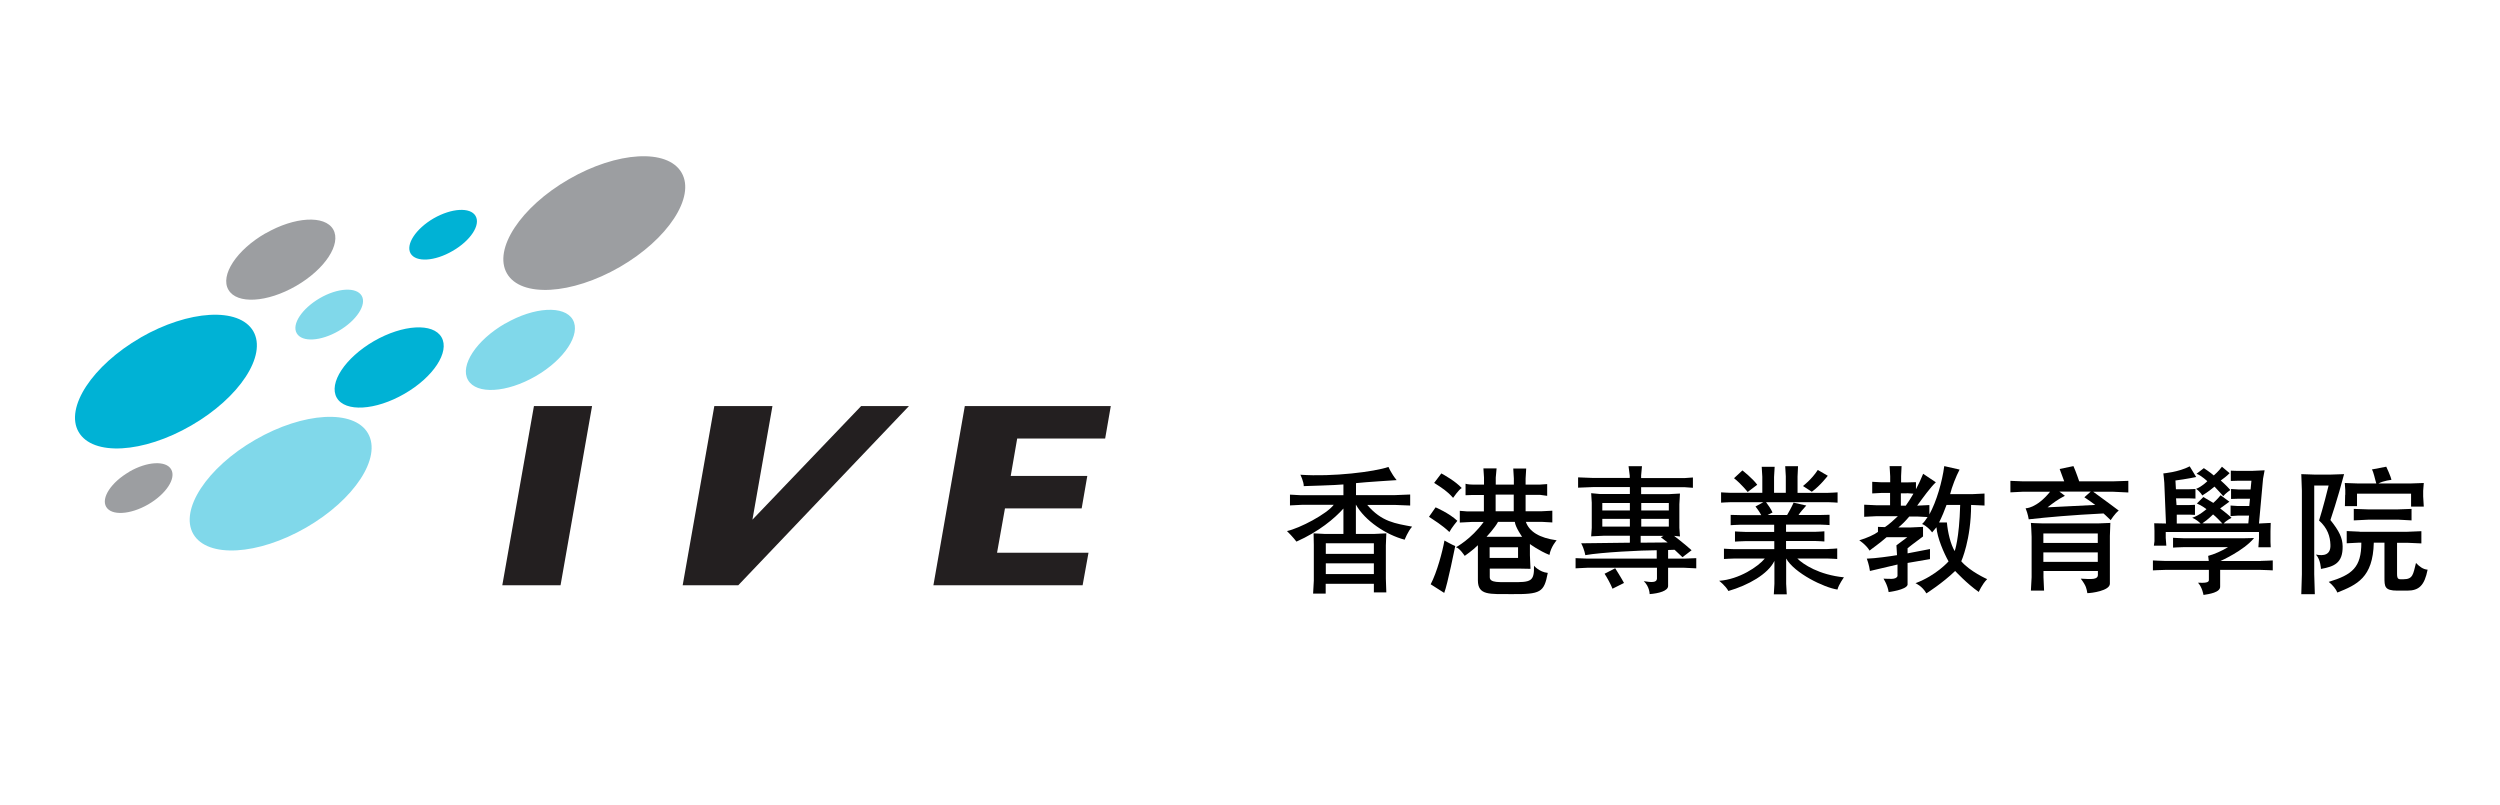<?xml version="1.0" encoding="UTF-8"?>
<svg id="Layer_2" data-name="Layer 2" xmlns="http://www.w3.org/2000/svg" viewBox="0 0 208.59 67.17">
  <defs>
    <style>
      .cls-1 {
        fill: none;
      }

      .cls-1, .cls-2, .cls-3, .cls-4, .cls-5, .cls-6 {
        stroke-width: 0px;
      }

      .cls-3 {
        fill: #231f20;
      }

      .cls-4 {
        fill: #9c9ea1;
      }

      .cls-5 {
        fill: #80d8ea;
      }

      .cls-6 {
        fill: #00b2d5;
      }
    </style>
  </defs>
  <g id="Layer_2-2" data-name="Layer 2">
    <g>
      <g>
        <g>
          <g>
            <path class="cls-5" d="M42.15,27c2.41-1.4,4.94-1.54,5.64-.33.7,1.21-.69,3.33-3.1,4.72-2.41,1.39-4.94,1.54-5.64.32-.7-1.21.69-3.33,3.1-4.72"/>
            <path class="cls-6" d="M31.2,28.46c2.42-1.39,4.94-1.54,5.64-.32.7,1.22-.68,3.33-3.1,4.72-2.41,1.39-4.94,1.54-5.64.33-.7-1.22.69-3.33,3.1-4.73"/>
            <path class="cls-5" d="M21.3,36.69c4.02-2.32,8.23-2.56,9.4-.54,1.18,2.03-1.14,5.55-5.16,7.87-4.03,2.32-8.23,2.56-9.41.54-1.17-2.02,1.14-5.55,5.17-7.87"/>
            <path class="cls-6" d="M11.72,28.17c4.03-2.32,8.23-2.56,9.41-.54,1.17,2.02-1.15,5.55-5.17,7.87-4.02,2.33-8.23,2.57-9.4.54-1.17-2.02,1.15-5.55,5.17-7.87"/>
            <path class="cls-4" d="M47.47,14.95c4.02-2.32,8.23-2.57,9.4-.54,1.17,2.02-1.14,5.55-5.16,7.87-4.03,2.32-8.24,2.56-9.41.54-1.17-2.02,1.14-5.55,5.17-7.87"/>
            <path class="cls-4" d="M22.16,19.47c2.41-1.39,4.94-1.54,5.64-.33.7,1.22-.69,3.33-3.1,4.72-2.41,1.39-4.94,1.54-5.64.32-.71-1.21.68-3.33,3.1-4.72"/>
            <path class="cls-6" d="M36.18,18.22c1.5-.86,3.07-.95,3.5-.2.44.75-.42,2.06-1.92,2.92-1.49.87-3.06.96-3.5.21-.43-.75.43-2.06,1.92-2.93"/>
            <path class="cls-5" d="M26.68,24.88c1.5-.87,3.06-.95,3.5-.2.43.75-.43,2.06-1.92,2.93-1.5.87-3.06.96-3.5.2-.44-.75.43-2.06,1.92-2.93"/>
            <path class="cls-4" d="M10.78,39.36c1.5-.87,3.07-.95,3.5-.2.44.75-.42,2.06-1.92,2.93-1.5.86-3.06.95-3.5.2-.44-.75.43-2.06,1.92-2.92"/>
          </g>
          <polygon class="cls-3" points="75.84 33.88 61.6 48.83 56.96 48.83 59.6 33.88 64.45 33.88 62.78 43.36 71.85 33.88 75.84 33.88"/>
          <polygon class="cls-3" points="44.55 33.88 49.4 33.88 46.77 48.83 41.91 48.83 44.55 33.88"/>
          <polygon class="cls-3" points="84.33 39.71 90.72 39.71 90.25 42.42 83.85 42.42 83.19 46.12 90.82 46.12 90.33 48.83 77.88 48.83 80.5 33.88 92.68 33.88 92.21 36.59 84.87 36.59 84.33 39.71"/>
        </g>
        <g>
          <path class="cls-2" d="M113.13,44.55h1.51l1.03-.05-.04,1.01v2.77l.04,1.15h-1.04v-.72h-4.02v.82h-1.05l.06-1.08v-2.99l-.02-.96c.12.01.95.05.95.05h1.54v-2.12c-.74.83-2.05,1.93-3.92,2.76,0,0-.31-.41-.79-.88,1.08-.24,3.32-1.42,3.9-2.19h-2.65l-1,.05v-.9l.92.05h3.54v-.9c-.52.06-3.31.14-3.31.14.01-.35-.28-.95-.28-.95,2.72.19,6.18-.25,7.35-.65,0,0,.22.54.68,1.1,0,0-2.71.17-3.39.25v1h3.27l1.25-.05v.92l-1.25-.05h-2.33c1.2,1.42,2.37,1.55,3.74,1.81-.36.41-.62,1.09-.62,1.09-1.54-.4-3.32-1.58-4.07-2.93v2.43ZM110.62,46.21h4.01v-.88h-4.01v.88ZM110.62,47.9h4.01v-.9h-4.01v.9Z"/>
          <path class="cls-2" d="M121.6,43.45s-.5.6-.67.94c-.6-.58-1.32-1.01-1.7-1.27l.55-.79s1.13.48,1.82,1.13ZM121.42,45.56s-.65,3.23-.92,3.91l-1.13-.72c.53-1.01.98-2.71,1.15-3.65,0,0,.68.38.9.46ZM121.96,40.72c-.24.12-.72.82-.72.82-.48-.55-.91-.82-1.58-1.25l.6-.79c.22.12,1.18.65,1.7,1.22ZM127.65,46.33l.05,1.13-.98-.02h-2.42v.72c0,.5.84.4,1.82.41,1.63.02,1.9-.05,1.87-1.37,0,0,.44.53,1.15.6-.31,1.63-.58,1.79-3.05,1.77-1.8-.01-2.78.12-2.78-1.15v-2.93c-.43.43-1.1.89-1.1.89,0,0-.41-.64-.73-.72,0,0,1.27-.67,2.31-2.11h-1.03s-.86.05-.96.05v-.98l.62.05h1.39v-1.37h-.98l-.55.02v-.96c.19.07.58.07.58.07h.96v-.58l-.05-.77h1.1l-.07.77v.58h1.51v-.5l-.05-.84h1.08l-.05.84v.5h1.22l.58-.04v.98l-.58-.08h-1.22v1.37h1.27l.96-.05v.98l-.89-.05h-1.32c.29.82,1.13,1.34,2.57,1.54,0,0-.48.53-.6,1.22-.86-.34-1.63-.91-1.63-.91v.93ZM127,44.79s-.56-.79-.61-1.25h-1.4c-.26.5-.96,1.25-.96,1.25h2.97ZM124.29,45.66v.89h2.37v-.89h-2.37ZM124.79,41.27v1.39h1.51v-1.39h-1.51Z"/>
          <path class="cls-2" d="M131.95,45.33l4.04-.05v-.58h-2.18l-1.05.05.05-.7v-2.11l-.05-.79.75.07h2.48v-.58h-3.05l-1.27.05v-.86l1.28.05h3.03v-.19l-.1-.79h1.12l-.07.77v.22h3.62l.7-.05v.86l-.7-.05h-3.62v.58h2.3l.94-.05-.05.89v1.97l.05.72-.49-.05s.91.7,1.46,1.2l-.76.58-.66-.62-.54.02v.72h1.32l1.03-.04v.85l-1.03-.05h-1.32v1.52c0,.41-.77.62-1.54.68,0,0,0-.62-.49-1.08.61.1,1.07.14,1.1-.2v-.92h-5.78l-1.01.05v-.85l1.01.04h5.76v-.7c-1.21,0-4.63.17-5.96.41,0,0-.07-.48-.34-.98ZM133.69,41.97v.62h2.3v-.62h-2.3ZM133.69,43.29v.65h2.3v-.65h-2.3ZM134.77,47.42s.5.79.73,1.22l-.96.48c-.14-.36-.44-.91-.66-1.25l.89-.46ZM136.89,45.28l2.25-.02-.56-.43.22-.12h-1.91v.58ZM136.94,41.97v.62h2.3v-.62h-2.3ZM136.94,43.29v.65h2.3v-.65h-2.3Z"/>
          <path class="cls-2" d="M147.91,42.75l-.43.22h1.63c.36-.61.54-1.03.54-1.03l1.06.24c-.32.36-.47.52-.65.79h1.79c.22,0,.8-.02.8-.02v.86s-.54-.04-.79-.04h-2.84v.6h2.47c.23,0,.73-.04.73-.04v.85s-.5-.04-.74-.04h-2.46v.67h3.44c.22,0,.83-.05.83-.05v.88s-.6-.04-.85-.04h-2.48c.5.49,1.8,1.36,3.89,1.57,0,0-.44.61-.54,1.02-1.12-.16-3.59-1.37-4.28-2.59v2.11l.05.88h-1.08l.05-.88v-1.91c-.53,1.1-2.18,2.03-3.84,2.51-.23-.43-.77-.85-.77-.85,1.68-.12,3.26-1.19,3.81-1.86h-2.5c-.26,0-.91.04-.91.04v-.86s.61.04.89.04h3.31v-.67h-2.4c-.23,0-.88.04-.88.04v-.85s.64.04.85.04h2.42v-.6h-2.79c-.24,0-.84.04-.84.04v-.86s.64.02.84.02h1.71s-.17-.34-.48-.72c0,0,.47-.25.66-.36h-2.7c-.23,0-.83.04-.83.04v-.86s.64.04.83.04h2.61v-1.34l-.05-.83h1.08l-.05.85v1.32h.98v-1.38l-.05-.84h1.07l-.04.86v1.36h2.55c.2,0,.79-.04.79-.04v.86s-.54-.04-.78-.04h-5.19c.13.18.42.56.54.86ZM146.61,40.45l-.79.6s-.53-.67-1.14-1.15l.7-.65s.84.65,1.24,1.2ZM152.5,39.7s-.63.83-1.33,1.33l-.74-.48s.71-.52,1.24-1.34l.84.49Z"/>
          <path class="cls-2" d="M165.1,49.39c-.98-.68-1.97-1.75-1.97-1.75-1.07,1.03-2.4,1.87-2.4,1.87-.35-.62-.91-.85-.91-.85,1.74-.65,2.76-1.82,2.76-1.82-.38-.67-.95-1.97-1.01-2.85l-.36.43c-.16-.22-.48-.55-.84-.7.16-.14.31-.35.46-.58l-.79-.04h-.74c-.32.38-.62.68-.91.91h1.01l1.05-.05v.8c-.65.47-1.29.98-1.29.98v.43l1.87-.36v.84l-1.87.32v1.82c-.1.43-1.58.61-1.58.61-.08-.59-.43-1.12-.43-1.12.43,0,1.06.12,1.17-.22v-.96c-.84.2-2.3.54-2.3.54-.06-.49-.26-1.03-.26-1.03.73-.02,1.91-.19,2.52-.29l-.05-.82.91-.68h-1.73c-.58.52-1.32,1.02-1.42,1.12-.3-.5-.86-.86-.86-.86.62-.18,1.28-.48,1.56-.7v-.42l.58.02c.37-.24.7-.56,1.08-.91h-1.8l-1.01.05v-1.01l1.08.05h1.08v-1.03h-.74l-.75.04v-.97l.78.04h.72v-.5l-.05-.85h1l-.04.83v.53h.49l.75-.02v.59c.22-.41.43-.86.6-1.29l1.06.71c-.44.4-1.1,1.32-1.56,1.95l1.02-.05v.78c.59-1.07,1.07-2.72,1.24-4.03l1.28.29c-.29.54-.65,1.47-.79,2.05h1.83l1.04-.05v1l-1.12-.05c0,2.9-.82,4.7-.82,4.7.72.85,2.16,1.49,2.16,1.49-.43.43-.7,1.07-.7,1.07ZM159.09,41.16h-.49v1.03h.41c.1-.12.5-.75.64-1l-.55-.04ZM162.41,42.13c-.13.38-.4,1.03-.62,1.46h.65c.08.86.31,1.82.65,2.39,0,0,.38-.96.46-3.85h-1.13Z"/>
          <path class="cls-2" d="M168.75,41.03l-1.01.05v-.96l1.01.04h3.48c-.13-.37-.38-1.03-.38-1.03l1.15-.24c.22.49.48,1.27.48,1.27h2.85l1.25-.04v.97l-1.25-.06h-1.68c.77.55,2.13,1.57,2.13,1.57-.34.26-.67.8-.67.8-.36-.35-.6-.56-.6-.56-2.6.13-4.67.31-6.24.49,0,0-.07-.47-.26-.92,0,0,.91.02,2.04-1.38h-2.3ZM176.08,43.62l-.04,1.1v3.98c0,.59-1.55.79-1.88.79-.07-.37-.07-.58-.55-1.21.89.05,1.43.1,1.43-.32v-.32h-4.54v.52l.05,1.12h-1.1l.06-1.12v-3.37c0-.32-.06-1.16-.06-1.16,0,0,.59.04.95.04h4.7l1-.04ZM170.49,45.3h4.54v-.79h-4.54v.79ZM170.49,46.88h4.54v-.79h-4.54v.79ZM172.28,41.37c-.61.32-.9.54-1.44.96l3.98-.2c-.24-.19-.66-.47-.91-.64l.53-.47h-2.61l.46.35Z"/>
          <path class="cls-2" d="M188.62,46.8c.23,0,1.01-.04,1.01-.04v.83s-.72-.04-1-.04h-3.39v1.36c.05.53-.95.66-1.39.73,0,0-.1-.64-.46-1.02.56.02.94.01.91-.25v-.82h-3.67c-.23,0-1,.04-1,.04v-.83s.74.04.97.04h3.69l-.05-.42c.47-.12,1.16-.42,1.66-.73h-3.67c-.24,0-.92.04-.92.04v-.82s.67.04.9.04h5.04l.82-.02c-.86,1.06-2.81,1.92-2.81,1.92h3.36ZM187.62,43.02h-.9l-.61.04v-.88l.61.04h.95l.06-.61h-.91l-.67.02v-.83l.65.04h.98l.07-.73h-1.1l-.62.02v-.86l.58.02h1.16l1.08-.05-.13.7-.34,3.74.98-.05-.02.7v.89l.02.44h-1.03l.05-.71v-.56h-7.78v.49l.05.65h-1.04l.05-.37v-.88l-.02-.62.98.02-.14-3.41c-.01-.23-.08-.77-.08-.77,0,0,1.26-.1,2.2-.59l.54.89s-.85.18-1.73.29l.04.73h1.13l.5-.02v.8l-.5-.02h-1.12l.04.56h1.04l.5-.02v.84l-.44-.02h-1.08v.74h1.99c-.12-.12-.4-.36-.7-.48.6-.19,1.19-.72,1.19-.72,0,0-.4-.31-.8-.47l.54-.54s.47.28.83.49c0,0,.36-.32.61-.64l.73.54c-.35.25-.48.35-.77.56,0,0,.56.42.95.78,0,0-.47.25-.65.47h2.05l.06-.66ZM183.88,39.06s.54.35.83.61c0,0,.43-.37.68-.73l.64.54c-.28.28-.48.42-.74.61,0,0,.47.41.8.79,0,0-.44.31-.59.52,0,0-.42-.49-.73-.8,0,0-.52.44-1.02.74,0,0-.18-.33-.52-.55.5-.19.94-.64.94-.64,0,0-.49-.47-.9-.62l.61-.47ZM184.65,42.92s-.43.44-.89.74c-.04.02,1.66.01,1.66.01-.14-.14-.49-.53-.77-.75Z"/>
          <path class="cls-2" d="M193.49,43.44s.37-1.16.8-2.93h-1.2v7.41l.05,1.66h-1.13l.05-1.66v-6.98l-.05-1.38,1.17.04h1.21l1.19-.04c-.53,2.05-1.14,3.83-1.14,3.83.73.91,1.01,1.49,1.02,2.19.02,1.4-.7,1.69-1.81,1.89,0,0-.02-.77-.42-1.2.65.13,1.25.04,1.21-.82-.02-.66-.22-1.38-.96-2.03ZM196.9,44.37h3.93l1.2-.05v1.02l-1.12-.05h-.91v2.6c0,.5.16.44.54.44.8,0,.8-.43,1.04-1.36.29.31.61.54.97.56-.26,1.31-.71,1.75-1.7,1.75h-.82c-1.08,0-1.08-.35-1.08-1.1v-2.9h-.89c-.07,2.93-1.42,3.51-3.04,4.16-.11-.28-.38-.62-.72-.89,1.97-.6,2.72-1.21,2.72-3.27h-.26l-.96.05v-1.02l1.08.05ZM195.68,41.29v-.41l-.04-.58,1.14.04h1.49c-.11-.34-.23-.98-.37-1.17l1.2-.23s.4.85.43,1.1c0,0-.61.05-1.09.3h2.66l1.13-.04-.05.65v.47l.05.85h-1.06v-1.08h-4.51v1.04h-1.01l.02-.95ZM197.55,42.5h2.54l1.12-.04v.96l-1.08-.06h-2.52l-1.22.06v-.96l1.16.04Z"/>
        </g>
      </g>
      <rect class="cls-1" y="26.75" width="6.1" height="14.41"/>
      <rect class="cls-1" x="202.49" y="29.17" width="6.1" height="14.41"/>
      <rect class="cls-1" x=".27" width="208" height="67"/>
      <rect class="cls-1" x="77.43" y="48.83" width="68" height="18.33"/>
    </g>
  </g>
</svg>